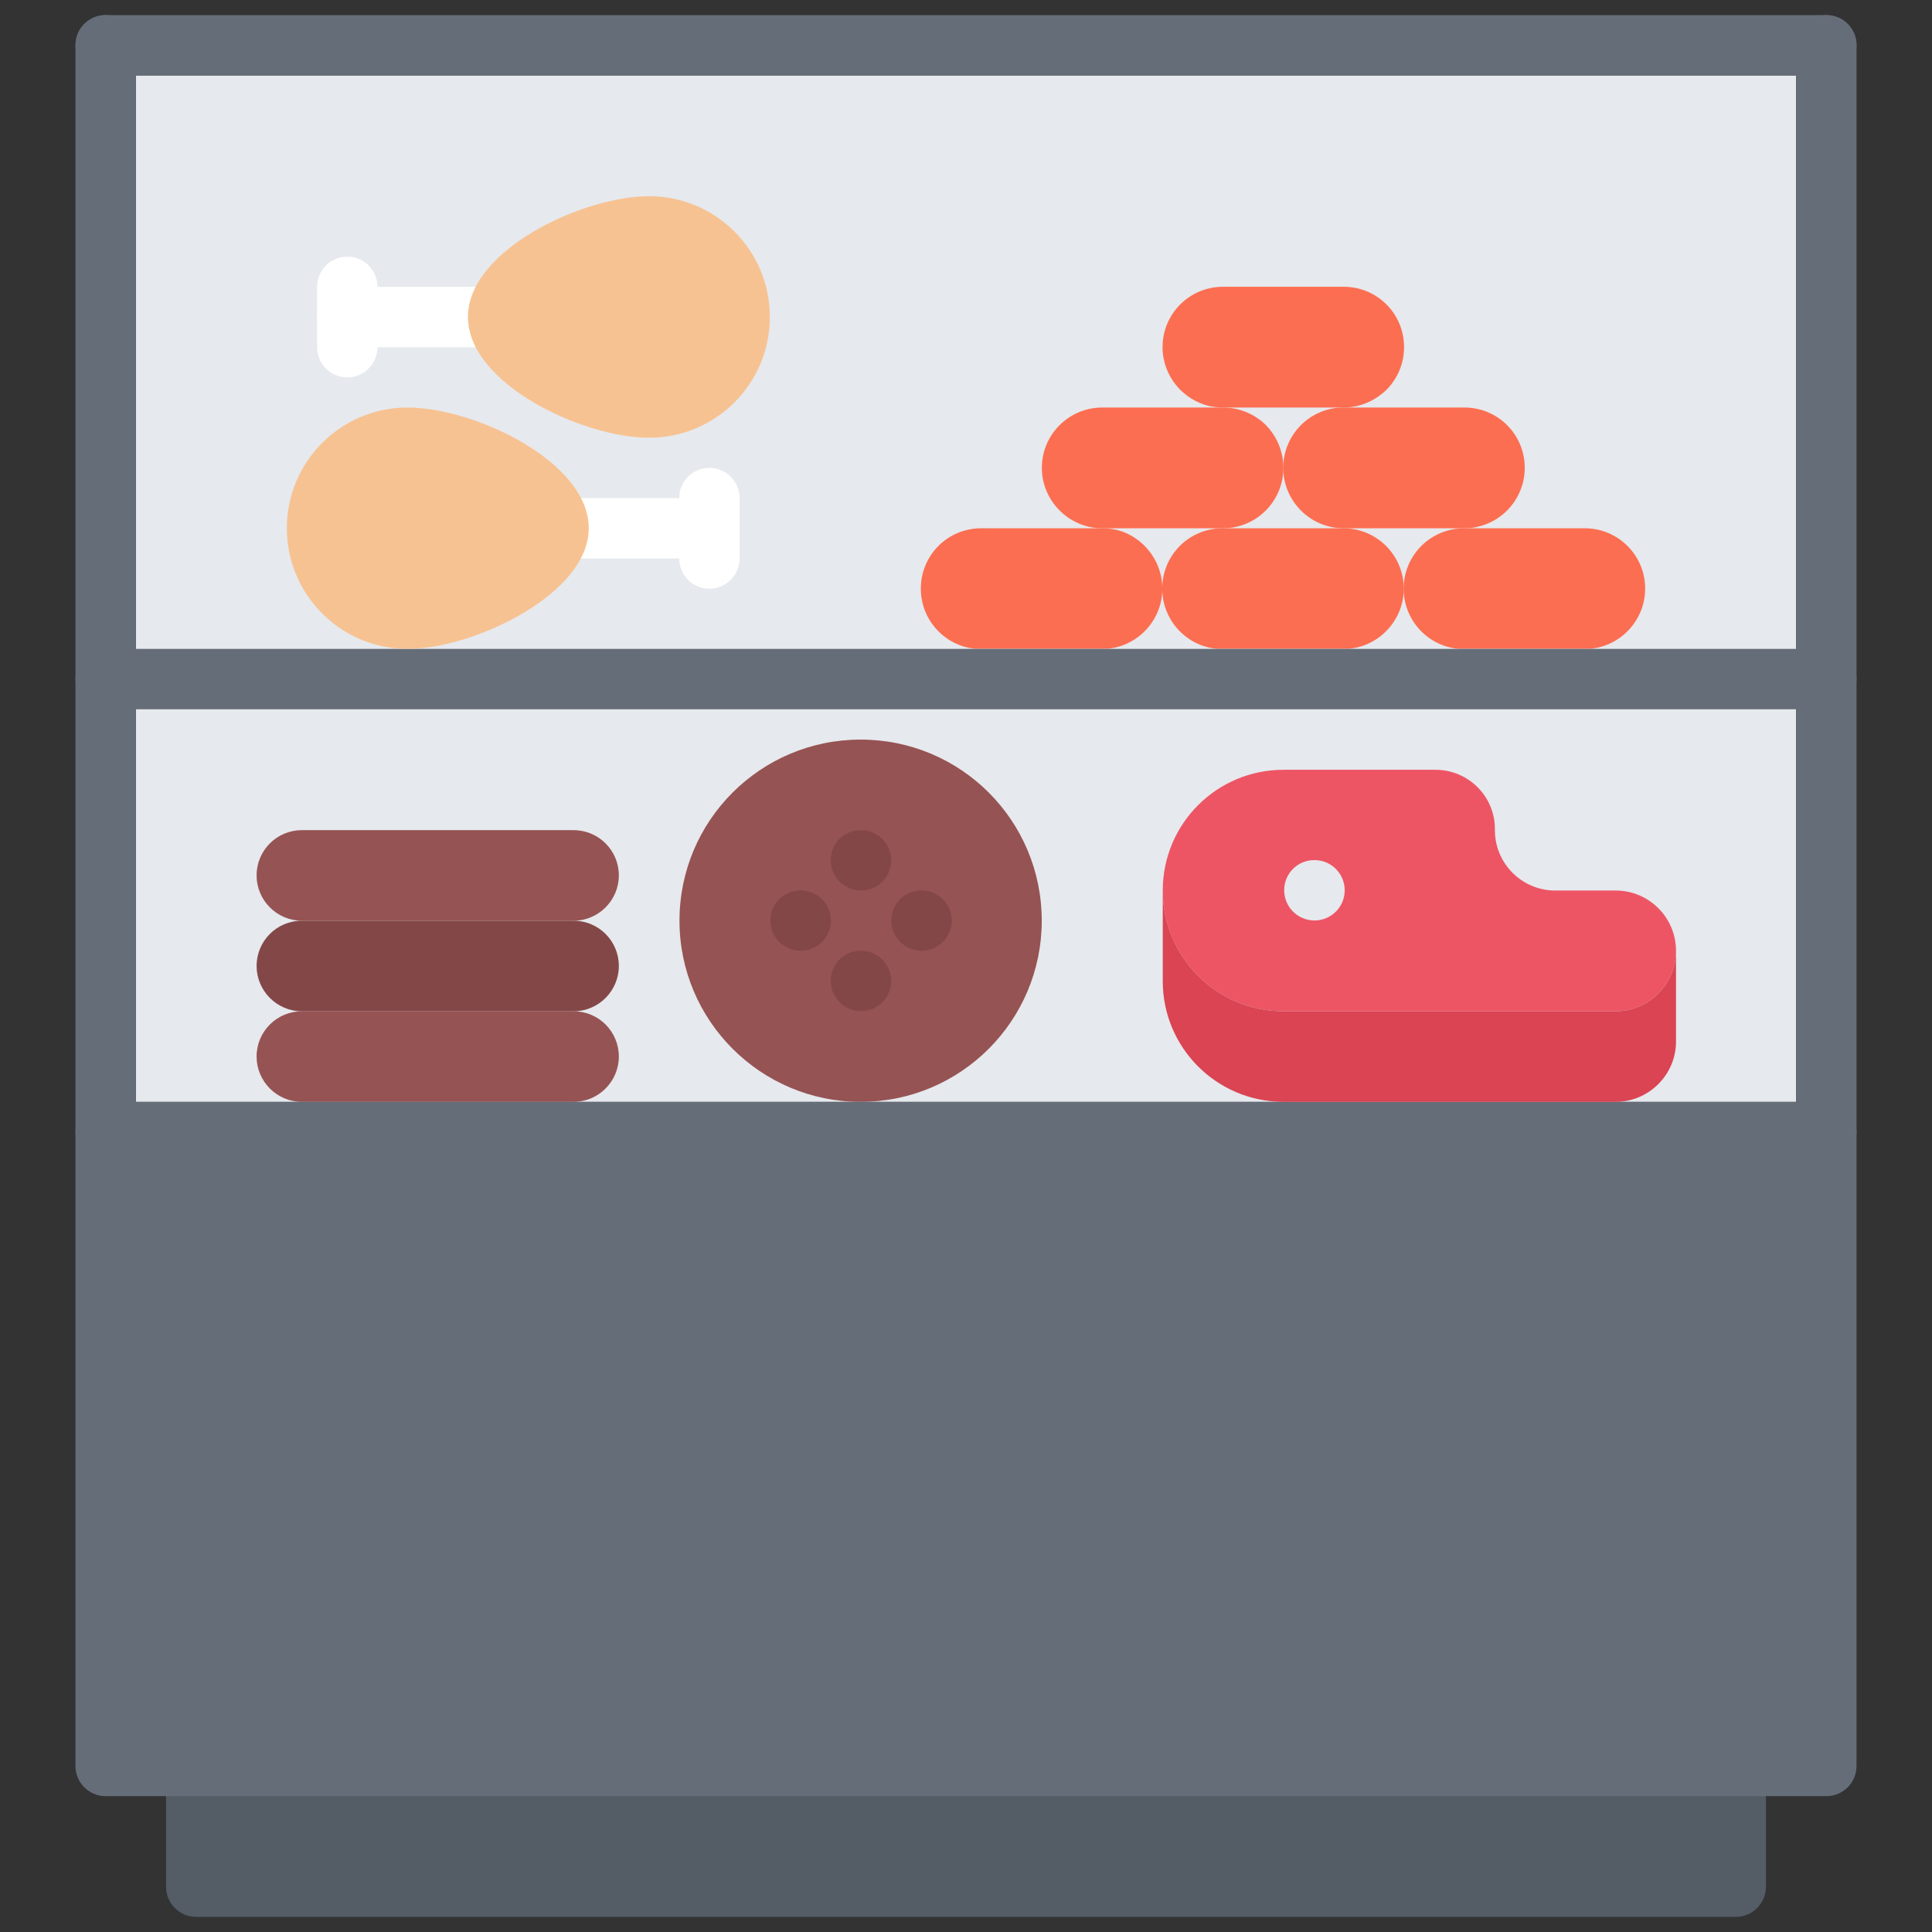 <svg id="icons" enable-background="new 0 0 64 64" height="512" viewBox="0 0 64 64" width="512" xmlns="http://www.w3.org/2000/svg"><rect x="0" y="0" width="64" height="64" fill="#333333" stroke="none"/><path d="m4.5 2.5h55v34.002h-55z" fill="#e6e9ed"/><path d="m6.5 57.5h51v5h-51z" fill="#545c66"/><path d="m57.499 63.5h-50.998c-.553 0-1-.447-1-1v-5c0-.553.447-1 1-1s1 .447 1 1v4h48.998v-4c0-.553.447-1 1-1s1 .447 1 1v5c0 .553-.447 1-1 1z" fill="#545c66"/><path d="m48.509 13.5c1.11 0 2 .889 2 2 0 .959-.68 1.77-1.6 1.959-.13.031-.26.041-.4.041h-4c-1.1 0-2-.9-2-2 0-.971.681-1.77 1.59-1.961.131-.029.271-.039.41-.039z" fill="#fc6e51"/><path d="m42.513 15.5c0 1.1-.89 2-2 2h-4c-.069 0-.14 0-.21-.01-1-.111-1.79-.961-1.79-1.99 0-1.111.9-2 2-2h4c.55 0 1.05.219 1.42.58.36.369.58.869.58 1.42z" fill="#fc6e51"/><path d="m19 33.5c.83 0 1.5.67 1.5 1.5 0 .82-.67 1.5-1.5 1.5h-9c-.83 0-1.5-.68-1.5-1.5 0-.83.67-1.5 1.5-1.5z" fill="#965353"/><path d="m38.501 19.5c0-1.111.89-2 2-2h4c1.1 0 2 .889 2 2 0 1.029-.79 1.889-1.8 1.99h-4.41c-1.01-.101-1.79-.961-1.79-1.99z" fill="#fc6e51"/><path d="m19 27.5c.83 0 1.5.67 1.5 1.5 0 .82-.67 1.5-1.5 1.5h-9c-.83 0-1.5-.68-1.5-1.5 0-.83.67-1.5 1.5-1.5z" fill="#965353"/><path d="m44.52 37.5h9 6.98v21h-3-51-3v-21h6.5 9 10.51 11.49 3.49z" fill="#656d78"/><path d="m44.511 9.5c1.11 0 2 .889 2 2 0 .549-.22 1.049-.58 1.41-.37.359-.87.59-1.42.59h-4c-.14 0-.29-.02-.42-.041-.899-.199-1.58-1-1.58-1.959 0-1.111.9-2 2-2z" fill="#fc6e51"/><path d="m19 30.5c.83 0 1.5.67 1.5 1.5 0 .82-.67 1.5-1.5 1.5h-9c-.83 0-1.5-.68-1.5-1.5 0-.83.67-1.5 1.5-1.5z" fill="#844747"/><path d="m37.284 17.65c.71.309 1.22 1.02 1.22 1.85 0 1.029-.79 1.889-1.8 1.99h-4.41c-1.01-.102-1.79-.961-1.79-1.99 0-1.111.89-2 2-2h4c.28 0 .54.049.78.15z" fill="#fc6e51"/><path d="m28.509 24.5c3.32 0 6 2.68 6 6 0 3.311-2.68 6-6 6-3.31 0-6-2.689-6-6 0-3.32 2.69-6 6-6z" fill="#965353"/><path d="m52.498 17.5c1.1 0 2 .889 2 2 0 1.029-.79 1.889-1.8 1.99h-4.41c-1.01-.102-1.79-.961-1.79-1.99 0-.92.61-1.68 1.44-1.92.18-.051.359-.08.56-.08z" fill="#fc6e51"/><g fill="#656d78"><path d="m60.5 59.5h-57c-.553 0-1-.447-1-1v-21c0-.553.447-1 1-1h57c.553 0 1 .447 1 1v21c0 .553-.447 1-1 1zm-56-2h55v-19h-55z"/><path d="m3.5 38.5c-.553 0-1-.447-1-1v-36c0-.553.447-1 1-1s1 .447 1 1v36c0 .553-.447 1-1 1z"/><path d="m60.5 2.5h-57c-.553 0-1-.447-1-1s.447-1 1-1h57c.553 0 1 .447 1 1s-.447 1-1 1z"/><path d="m60.5 38.5c-.553 0-1-.447-1-1v-36c0-.553.447-1 1-1s1 .447 1 1v36c0 .553-.447 1-1 1z"/><path d="m60.5 23.496h-57c-.553 0-1-.447-1-1s.447-1 1-1h57c.553 0 1 .447 1 1s-.447 1-1 1z"/></g><path d="m26.525 31.496c-.553 0-1.005-.447-1.005-1s.442-1 .994-1h.011c.552 0 1 .447 1 1s-.448 1-1 1z" fill="#844747"/><path d="m30.529 31.496c-.553 0-1.005-.447-1.005-1s.442-1 .994-1h.011c.552 0 1 .447 1 1s-.448 1-1 1z" fill="#844747"/><path d="m28.523 33.494c-.553 0-1.005-.447-1.005-1s.442-1 .994-1h.011c.552 0 1 .447 1 1s-.448 1-1 1z" fill="#844747"/><path d="m28.523 29.498c-.553 0-1.005-.447-1.005-1s.442-1 .994-1h.011c.552 0 1 .447 1 1s-.448 1-1 1z" fill="#844747"/><path d="m53.52 29.5c1.101 0 2 .889 2 2 0 1.1-.899 2-2 2h-11.002c-2.21 0-4-1.791-4-4 0-2.211 1.79-4 4-4h5.032c1.09 0 1.97.879 1.97 1.959v.041c0 1.1.891 2 2 2z" fill="#ed5565"/><path d="m55.52 31.5v3c0 1.1-.899 2-2 2h-11.002c-.01 0-.02 0-.029 0-2.2-.02-3.971-1.801-3.971-4v-3c0 2.209 1.79 4 4 4h11.002c1.1 0 2-.9 2-2z" fill="#da4453"/><path d="m43.545 30.492c-.553 0-1.005-.447-1.005-1s.442-1 .994-1h.011c.552 0 1 .447 1 1s-.448 1-1 1z" fill="#e6e9ed"/><path d="m23.499 18.5h-5.997c-.553 0-1-.447-1-1s.447-1 1-1h5.997c.553 0 1 .447 1 1s-.447 1-1 1z" fill="#fff"/><path d="m23.499 19.5c-.553 0-1-.447-1-1v-2c0-.553.447-1 1-1s1 .447 1 1v2c0 .553-.447 1-1 1z" fill="#fff"/><path d="m17.501 11.502h-5.997c-.553 0-1-.447-1-1s.447-1 1-1h5.997c.553 0 1 .447 1 1s-.447 1-1 1z" fill="#fff"/><path d="m11.504 12.502c-.553 0-1-.447-1-1v-2c0-.553.447-1 1-1s1 .447 1 1v2c0 .553-.447 1-1 1z" fill="#fff"/><path d="m13.502 13.5c2.21 0 6.001 1.789 6.001 4 0 2.129-3.621 3.889-5.791 3.99h-.41c-2.12-.102-3.8-1.861-3.8-3.99 0-2.211 1.79-4 4-4z" fill="#f7c292"/><path d="m21.502 6.5c2.21 0 4 1.791 4 4 0 2.211-1.79 4-4 4s-6.001-1.789-6.001-4c0-2.209 3.791-4 6.001-4z" fill="#f7c292"/></svg>